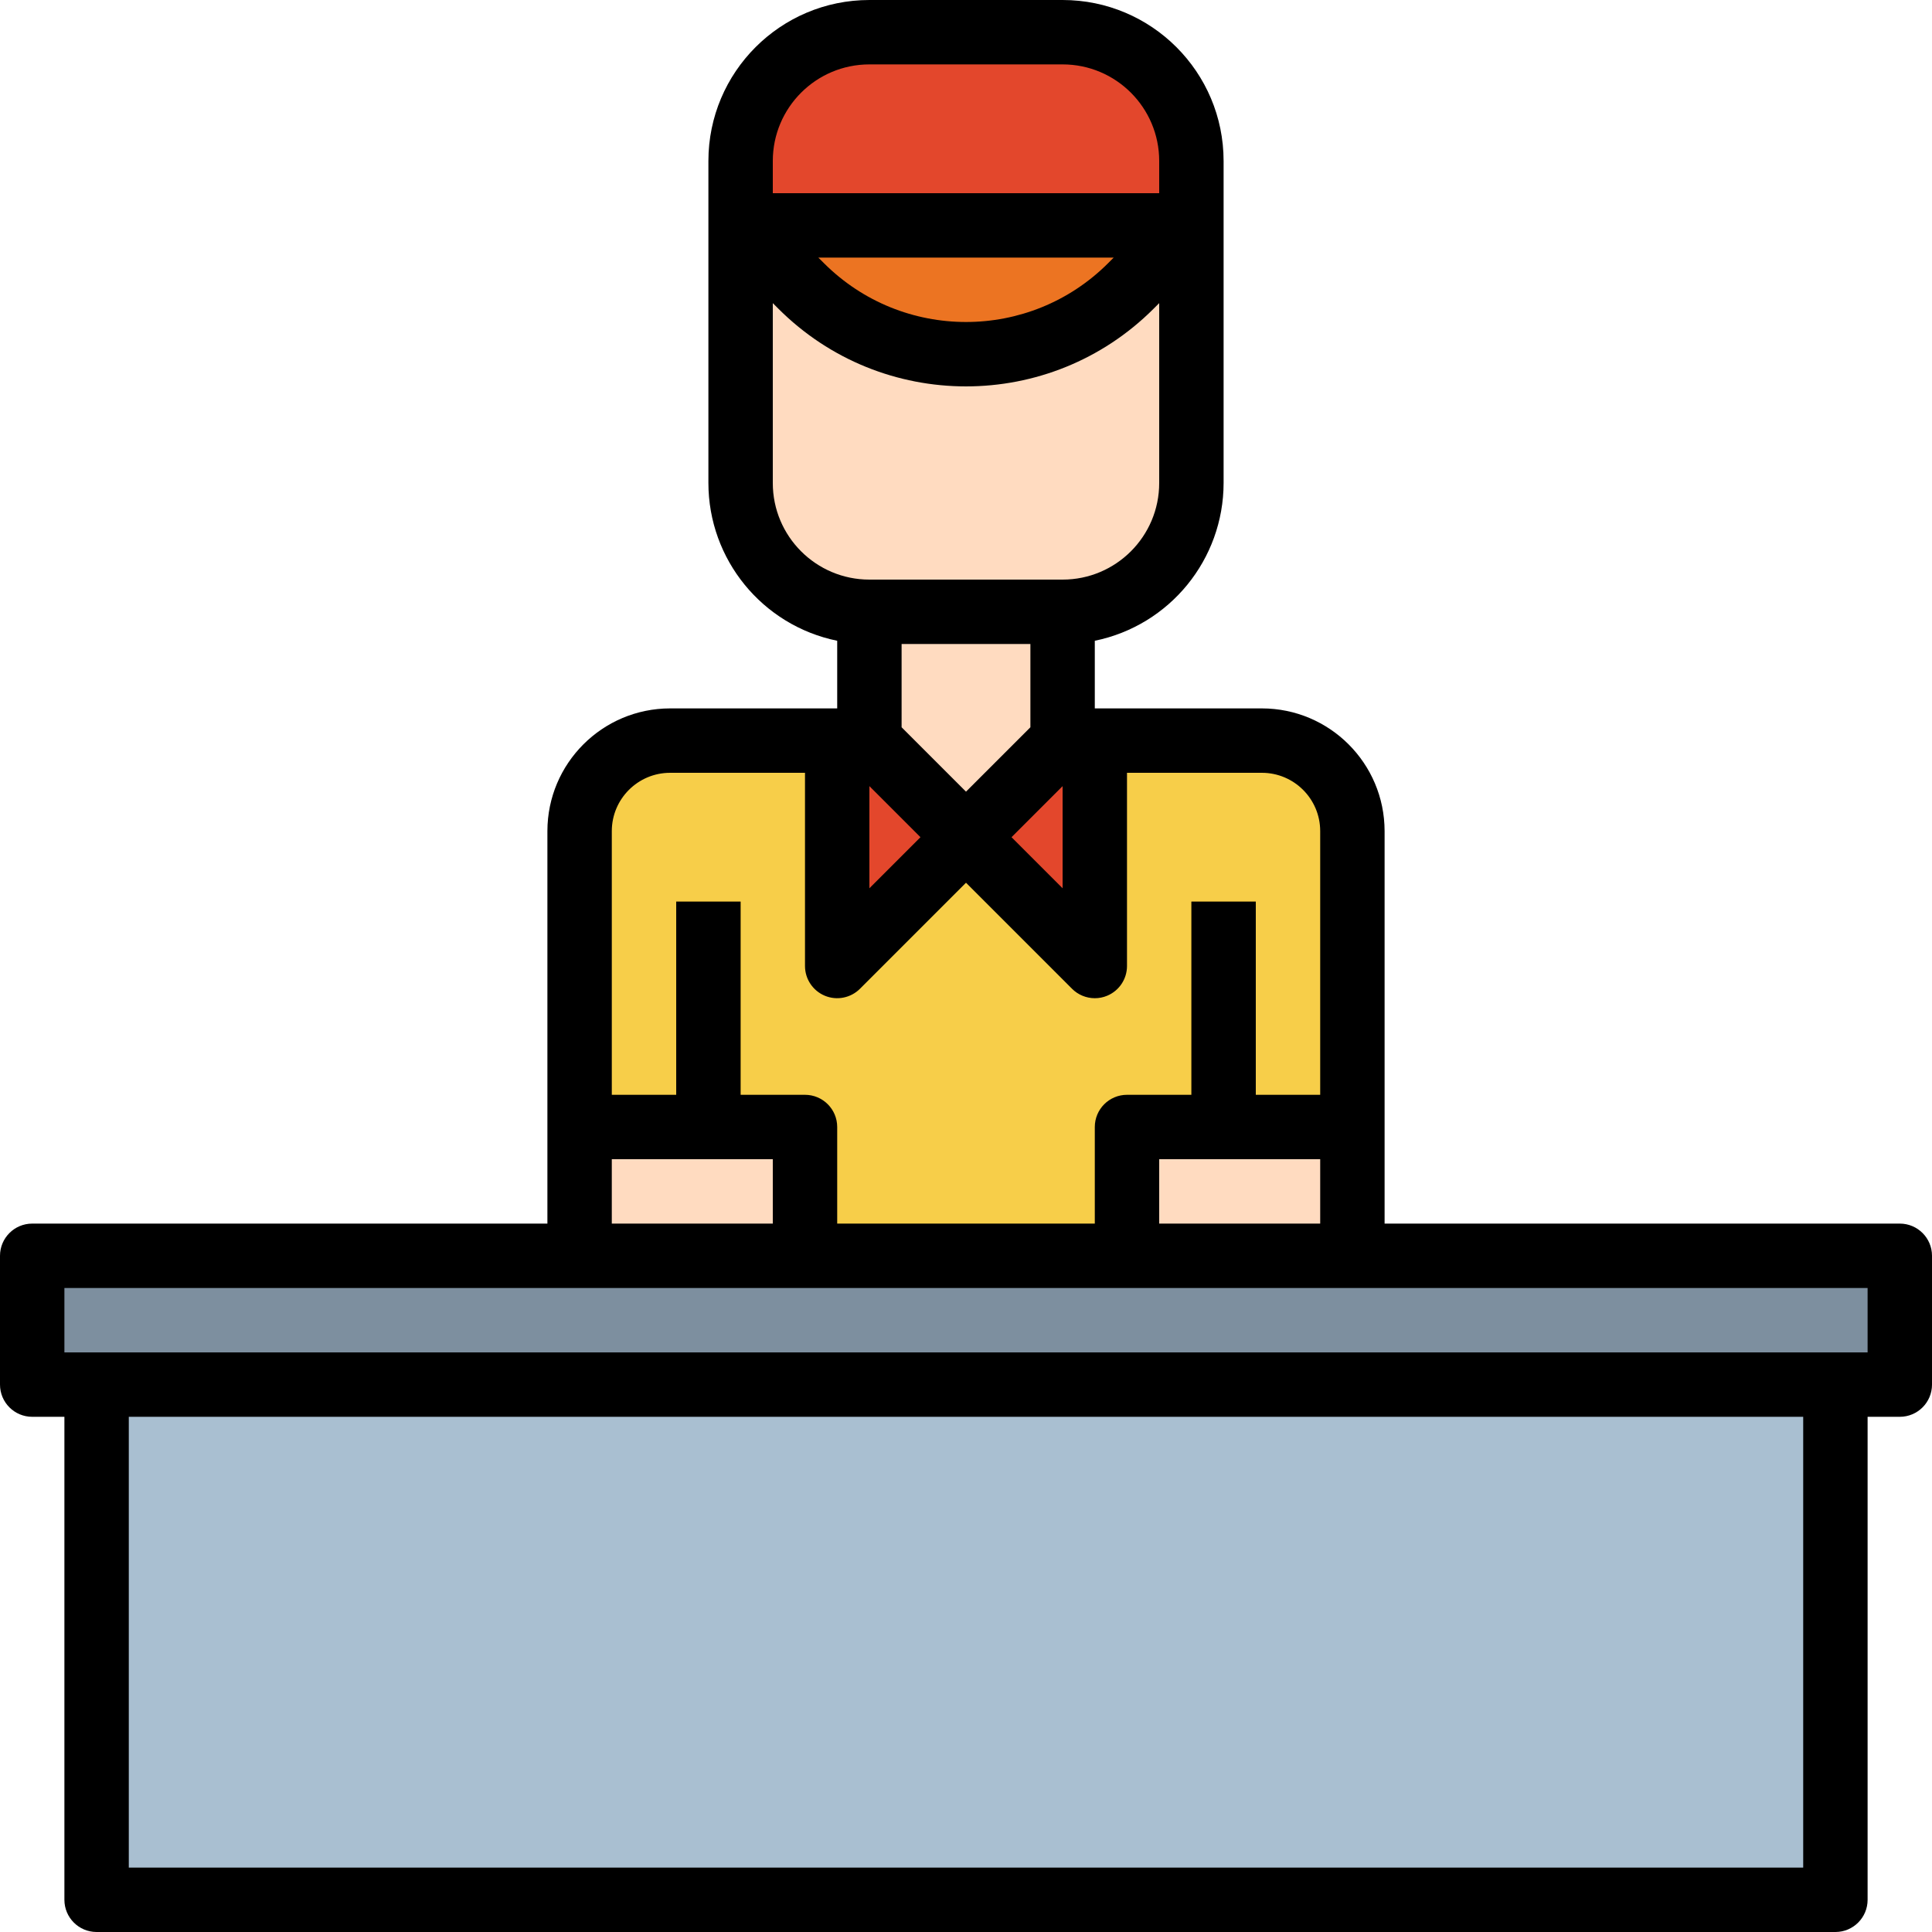 <svg xmlns="http://www.w3.org/2000/svg" height="480pt" viewBox="0 0 480 480" width="480pt"><path d="m24 328h432v144h-432zm0 0" fill="#a9bfd1"></path><path d="m8 312h464v32h-464zm0 0" fill="#7d8f9f"></path><path d="m166.473 184h147.055c12.41 0 22.473 10.062 22.473 22.473v105.527h-192v-105.527c0-12.41 10.062-22.473 22.473-22.473zm0 0" fill="#f7ce49"></path><path d="m144 280h56v32h-56zm0 0" fill="#ffdbc0"></path><path d="m280 280h56v32h-56zm0 0" fill="#ffdbc0"></path><path d="m168 224h16v56h-16zm0 0" fill="#d3a116"></path><path d="m296 224h16v56h-16zm0 0" fill="#d3a116"></path><path d="m272 240-32-32-32 32v-56h64zm0 0" fill="#e3472c"></path><path d="m264 8h-48c-17.672 0-32 14.328-32 32v80c0 17.672 14.328 32 32 32v32l24 24 24-24v-32c17.672 0 32-14.328 32-32v-80c0-17.672-14.328-32-32-32zm0 0" fill="#ffdbc0"></path><path d="m296 56h-112l15.031 15.031c10.867 10.867 25.602 16.969 40.969 16.969s30.102-6.102 40.969-16.969zm0 0" fill="#ec7422"></path><path d="m296 40c0-17.672-14.328-32-32-32h-48c-17.672 0-32 14.328-32 32v16h112zm0 0" fill="#e3472c"></path><path d="m472 304h-128v-97.52c-.02-16.828-13.652-30.461-30.48-30.48h-41.52v-16.801c18.617-3.816 31.984-20.195 32-39.199v-80c0-22.09-17.91-40-40-40h-48c-22.09 0-40 17.91-40 40v80c.016 19.004 13.383 35.383 32 39.199v16.801h-41.52c-16.828.02-30.461 13.652-30.48 30.48v97.52h-128c-4.418 0-8 3.582-8 8v32c0 4.418 3.582 8 8 8h8v120c0 4.418 3.582 8 8 8h432c4.418 0 8-3.582 8-8v-120h8c4.418 0 8-3.582 8-8v-32c0-4.418-3.582-8-8-8zm-144-16v16h-40v-16zm-112-92.688 12.688 12.688-12.688 12.688zm8-35.312h32v20.688l-16 16-16-16zm40 35.312v25.375l-12.688-12.688zm-48-179.312h48c13.254 0 24 10.746 24 24v8h-96v-8c0-13.254 10.746-24 24-24zm60.695 48-1.375 1.375c-19.504 19.5-51.121 19.5-70.625 0l-1.383-1.375zm-84.695 56v-44.688l1.375 1.375c25.75 25.75 67.5 25.75 93.25 0l1.375-1.375v44.688c0 13.254-10.746 24-24 24h-48c-13.254 0-24-10.746-24-24zm-25.52 72h33.52v48c0 3.234 1.949 6.152 4.938 7.391s6.43.551 8.719-1.734l26.344-26.344 26.344 26.344c1.5 1.5 3.535 2.344 5.656 2.344 1.051.004 2.094-.203 3.062-.609 2.988-1.238 4.938-4.156 4.938-7.391v-48h33.52c7.992.008 14.473 6.488 14.48 14.48v65.52h-16v-48h-16v48h-16c-4.418 0-8 3.582-8 8v24h-64v-24c0-4.418-3.582-8-8-8h-16v-48h-16v48h-16v-65.52c.008-7.992 6.488-14.473 14.48-14.48zm-14.48 96h40v16h-40zm296 176h-416v-112h416zm16-128h-448v-16h448zm0 0"></path></svg>